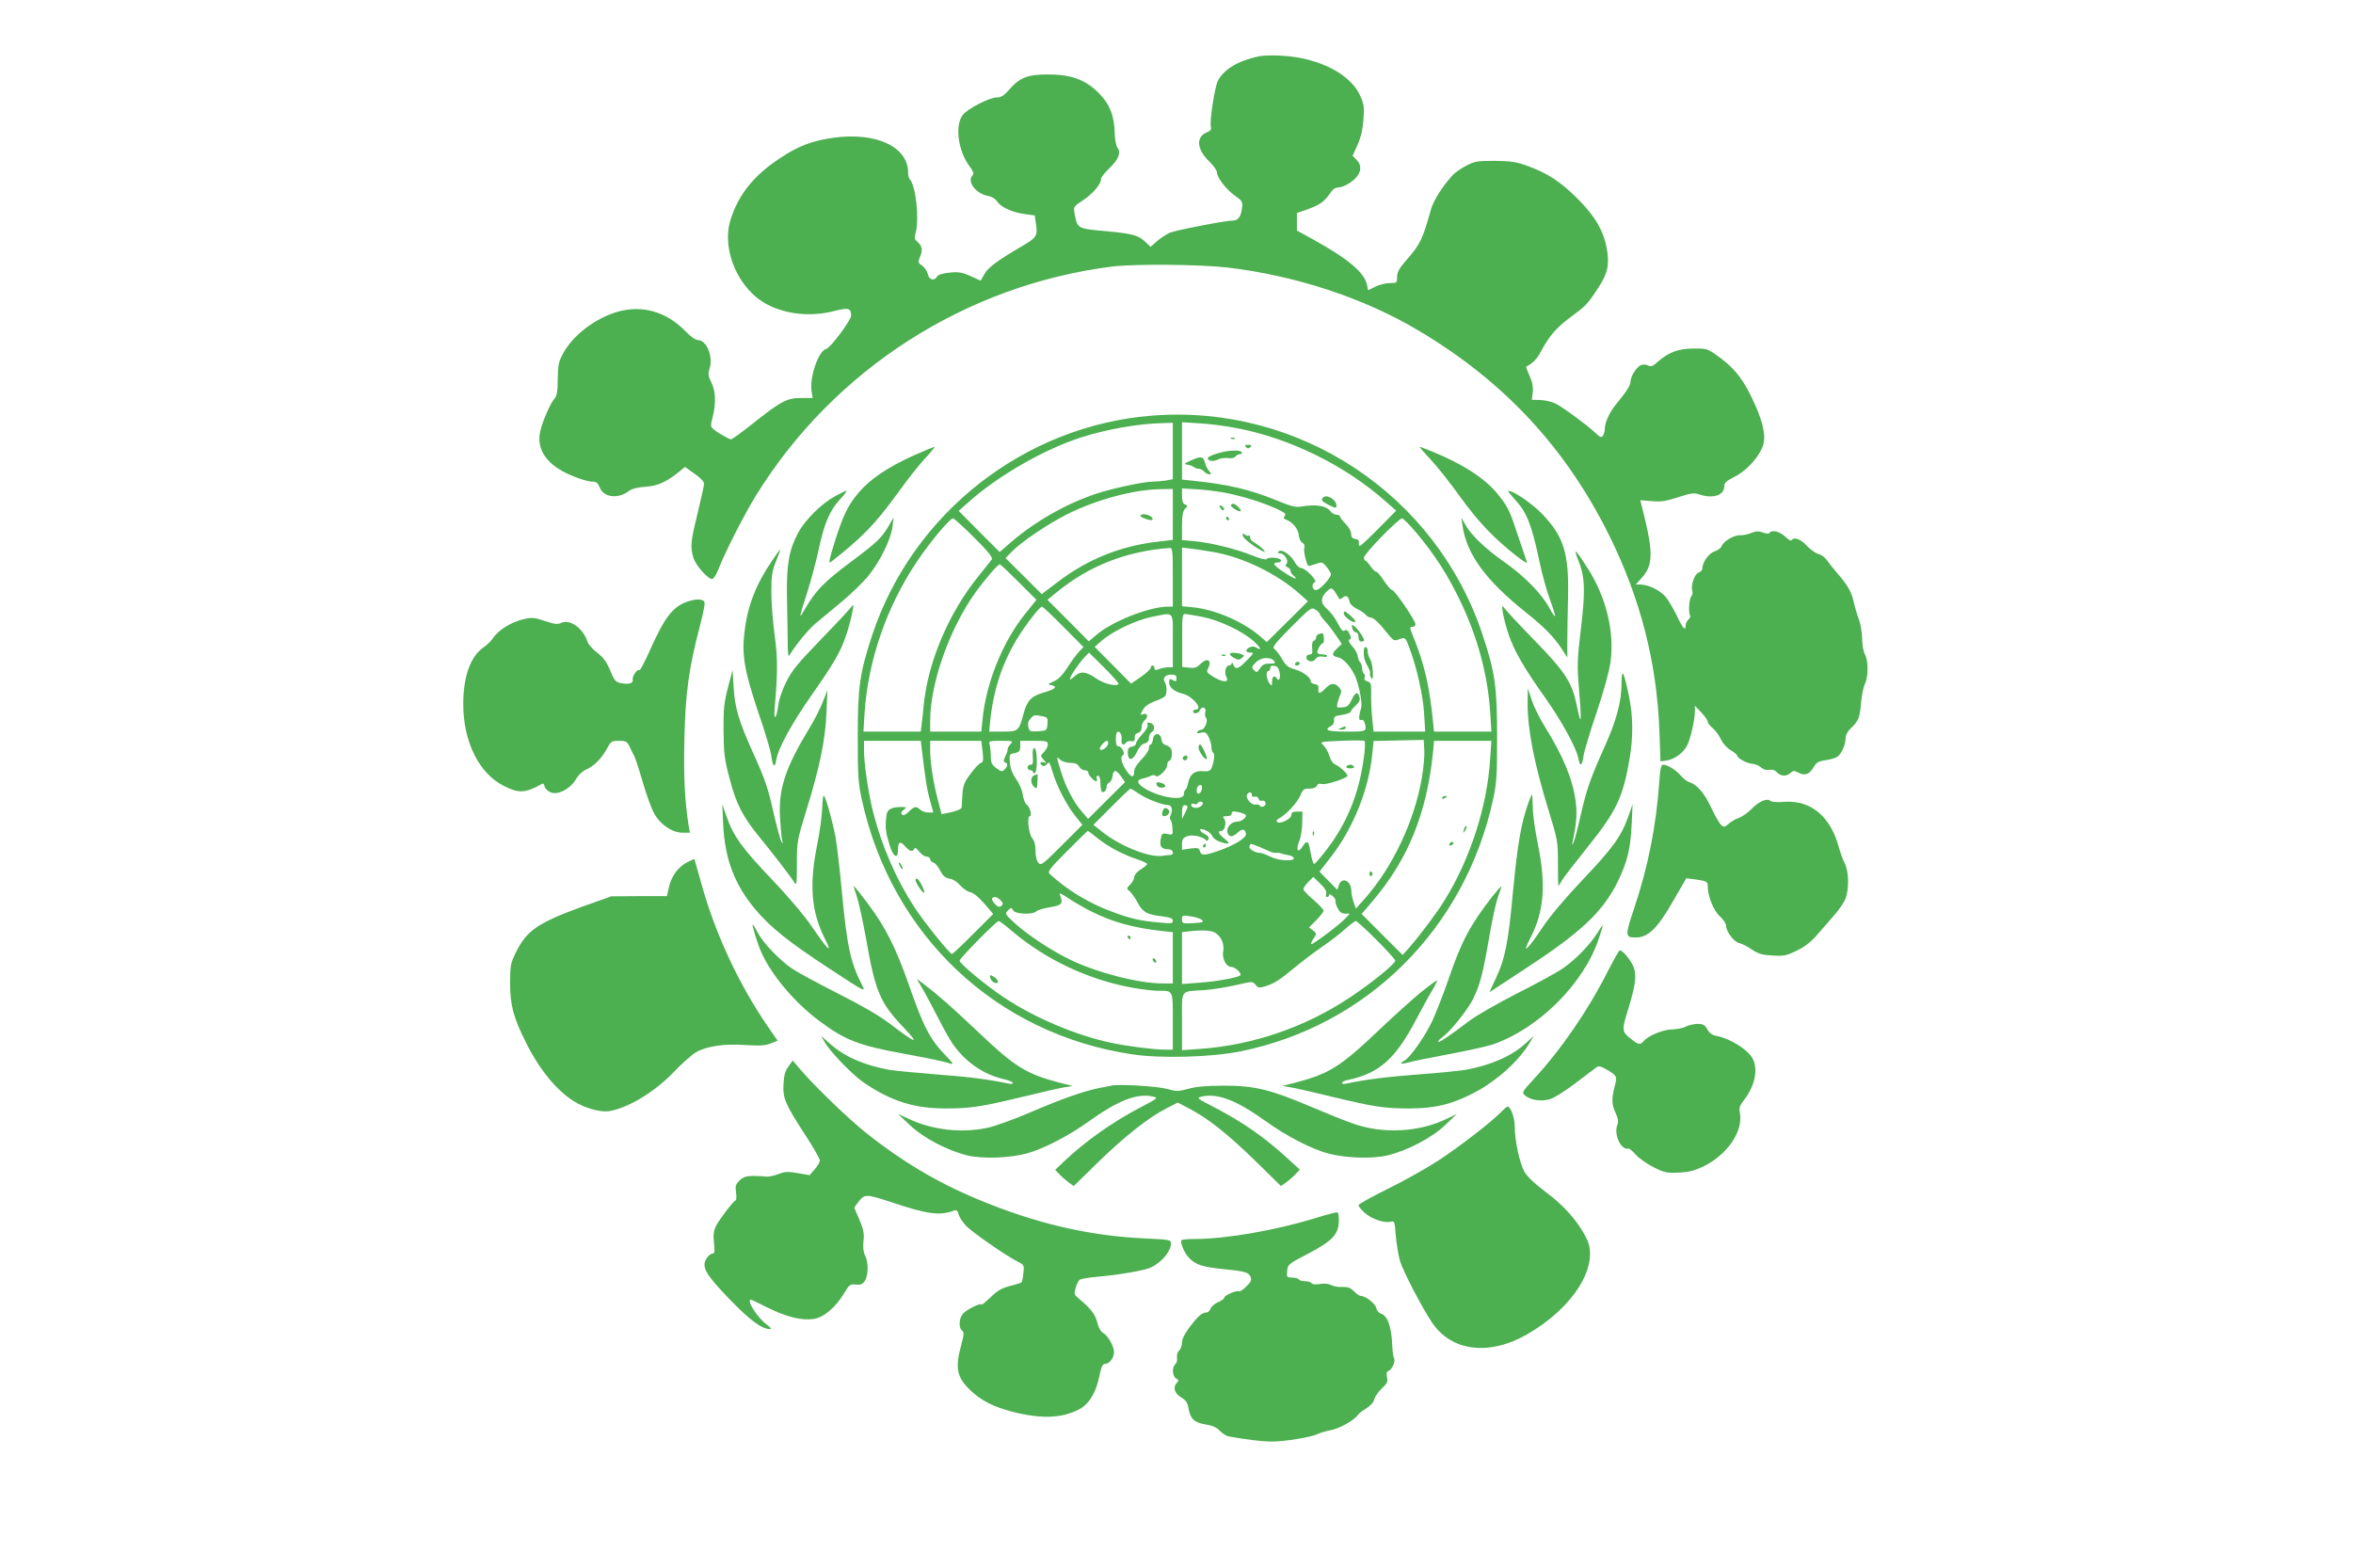<?xml version="1.0" standalone="no"?>
<!DOCTYPE svg PUBLIC "-//W3C//DTD SVG 20010904//EN"
 "http://www.w3.org/TR/2001/REC-SVG-20010904/DTD/svg10.dtd">
<svg version="1.0" xmlns="http://www.w3.org/2000/svg"
 width="1280pt" height="853pt" viewBox="0 0 1280 853"
 preserveAspectRatio="xMidYMid meet">
<g transform="translate(0,853) scale(0.1,-0.1)"
fill="#4caf50" stroke="none">
<path d="M6845 8223 c-113 -25 -187 -70 -220 -133 -17 -33 -46 -221 -38 -250
4 -14 -2 -22 -20 -29 -62 -24 -58 -92 9 -157 24 -23 44 -51 44 -62 0 -28 52
-95 100 -128 38 -27 41 -32 36 -67 -5 -46 -21 -67 -51 -67 -40 0 -307 -52
-341 -66 -18 -8 -49 -28 -69 -45 l-36 -32 -27 26 c-39 37 -68 45 -200 58 -178
16 -170 13 -187 101 -6 33 -4 36 50 71 53 36 95 86 95 116 0 7 20 32 44 55 49
45 66 87 45 112 -7 9 -14 44 -15 77 -2 98 -28 162 -87 221 -73 73 -150 101
-277 101 -111 0 -155 -18 -212 -85 -27 -30 -42 -40 -65 -40 -41 0 -163 -63
-187 -97 -43 -59 -23 -198 40 -280 19 -26 23 -38 15 -46 -33 -33 16 -100 84
-113 20 -3 41 -16 50 -31 21 -31 83 -59 152 -68 l52 -7 6 -43 c11 -68 5 -77
-75 -124 -132 -77 -184 -115 -205 -152 l-20 -36 -55 25 c-45 20 -64 24 -114
19 -39 -4 -62 -11 -68 -21 -15 -27 -45 -19 -51 14 -4 16 -17 36 -31 45 -23 16
-24 18 -10 51 15 36 10 58 -20 83 -11 9 -12 20 -5 44 21 74 1 257 -32 292 -5
5 -9 21 -9 36 0 140 -172 221 -404 190 -117 -16 -195 -45 -298 -115 -140 -93
-223 -198 -265 -335 -49 -163 46 -379 204 -459 105 -54 240 -66 365 -33 73 19
88 14 88 -26 0 -25 -113 -176 -135 -181 -43 -10 -92 -154 -80 -232 l6 -35 -63
0 c-77 0 -109 -17 -264 -140 -59 -47 -112 -85 -117 -85 -11 0 -74 36 -98 57
-14 12 -14 19 -2 65 19 75 16 142 -8 189 -17 34 -18 46 -9 74 21 64 -16 155
-63 155 -13 0 -40 19 -65 45 -107 111 -241 149 -379 107 -121 -37 -240 -130
-291 -227 -23 -42 -27 -63 -28 -137 0 -66 -5 -92 -17 -106 -22 -24 -63 -117
-77 -173 -26 -104 35 -191 172 -247 42 -18 90 -32 107 -32 26 0 33 -6 45 -35
22 -52 101 -60 157 -16 16 12 46 20 89 23 67 4 114 25 186 83 l30 25 52 -37
c30 -20 52 -43 52 -54 0 -10 -16 -82 -35 -160 -38 -157 -41 -182 -23 -243 13
-42 78 -116 102 -116 7 0 24 26 36 58 37 94 143 301 204 399 423 683 1138
1142 1936 1243 122 15 474 12 625 -5 373 -44 745 -166 1043 -344 466 -277 801
-639 1037 -1116 169 -342 258 -688 272 -1064 l6 -163 34 5 c43 7 89 41 110 80
19 37 42 137 43 185 l0 33 35 -37 c19 -20 35 -43 35 -50 0 -7 12 -23 28 -36
15 -13 35 -40 44 -61 10 -21 33 -47 53 -58 19 -12 35 -25 35 -29 0 -14 52 -43
82 -45 15 -1 37 -10 48 -20 12 -11 29 -16 44 -13 17 3 31 -1 42 -13 21 -23 52
-24 74 -4 15 14 20 14 45 1 34 -18 59 -8 83 34 13 22 26 29 59 34 24 3 53 11
64 17 24 12 49 66 49 105 0 16 11 36 28 52 42 39 50 60 56 141 4 40 13 85 21
101 19 37 19 127 0 160 -8 14 -15 52 -15 85 -1 33 -8 78 -16 100 -9 22 -22 66
-29 97 -13 59 -33 94 -94 164 -20 23 -44 53 -54 68 -10 14 -30 29 -45 32 -15
4 -43 24 -63 45 -34 37 -71 50 -83 30 -4 -5 -19 4 -35 20 -29 28 -74 39 -85
20 -4 -5 -19 -5 -36 2 -23 9 -37 8 -62 -2 -18 -8 -46 -13 -63 -13 -33 2 -92
-34 -100 -60 -3 -9 -21 -22 -39 -28 -31 -10 -66 -60 -66 -95 0 -7 -9 -16 -20
-20 -22 -7 -44 -72 -34 -99 3 -9 1 -23 -6 -31 -12 -15 -16 -87 -6 -104 3 -5
-1 -14 -9 -21 -8 -7 -15 -21 -15 -31 0 -35 -15 -19 -49 53 -19 39 -46 84 -60
101 -29 35 -93 66 -135 67 l-28 0 35 39 c57 64 60 132 14 323 l-24 97 61 -5
c49 -5 78 -1 144 21 69 22 89 25 114 16 75 -26 138 -6 138 44 0 19 12 29 57
52 66 33 136 111 155 174 16 56 -6 142 -69 269 -50 101 -101 160 -188 220 -47
33 -55 35 -125 34 -82 -1 -132 -20 -193 -73 -25 -23 -37 -27 -50 -20 -10 6
-27 7 -38 4 -24 -8 -59 -61 -59 -91 0 -20 -23 -56 -84 -130 -31 -38 -56 -94
-56 -126 0 -13 -5 -30 -10 -38 -8 -12 -15 -10 -42 16 -45 42 -175 138 -217
159 -19 9 -55 18 -81 19 l-47 1 5 41 c3 28 -2 56 -17 89 -12 26 -20 49 -19 50
39 21 59 42 82 86 44 82 83 127 160 184 84 62 92 70 150 159 52 79 62 126 47
212 -18 100 -65 179 -160 274 -95 94 -163 138 -273 178 -61 22 -90 26 -178 27
-95 0 -110 -3 -155 -27 -27 -14 -60 -37 -72 -50 -56 -61 -105 -138 -119 -188
-46 -165 -58 -189 -136 -278 -37 -42 -48 -63 -48 -89 0 -32 -1 -33 -40 -33
-23 0 -58 -9 -79 -20 l-39 -19 -5 27 c-14 70 -104 145 -302 254 l-80 44 0 48
0 47 51 18 c68 23 99 44 127 86 15 24 30 35 46 35 13 0 39 9 57 21 65 40 82
91 43 130 l-21 21 26 58 c18 40 29 84 33 138 5 71 3 85 -19 134 -44 94 -162
170 -321 202 -71 15 -186 19 -232 9z"/>
<path d="M6268 6269 c-694 -54 -1301 -529 -1522 -1190 -69 -209 -80 -285 -80
-554 0 -212 2 -252 22 -344 162 -741 733 -1278 1474 -1387 156 -23 429 -15
583 16 692 139 1224 668 1377 1370 20 93 22 133 22 345 0 269 -11 348 -80 555
-253 760 -996 1252 -1796 1189z m112 -193 l0 -153 -37 -7 c-21 -3 -53 -6 -71
-6 -51 0 -227 -38 -312 -67 -163 -55 -323 -146 -455 -258 l-67 -58 -112 112
-111 112 59 52 c159 141 405 282 605 347 138 44 310 75 439 78 l62 2 0 -154z
m353 124 c287 -56 584 -202 804 -397 l58 -51 -95 -96 c-52 -53 -98 -96 -103
-96 -4 0 -7 8 -5 18 2 11 -4 18 -19 20 -17 3 -23 10 -23 28 0 14 -13 37 -30
54 -16 16 -30 34 -30 40 0 5 -9 10 -19 10 -11 0 -26 8 -33 18 -21 30 -78 40
-154 27 -36 -6 -57 -1 -140 33 -147 60 -263 87 -456 107 l-58 6 0 156 0 156
98 -6 c53 -3 146 -15 205 -27z m-353 -468 l0 -139 -93 -11 c-196 -24 -375 -97
-533 -218 l-87 -66 -98 98 -99 98 32 33 c52 54 196 151 298 203 163 82 367
137 513 139 l67 1 0 -138z m325 109 c99 -24 163 -45 238 -78 45 -21 55 -29 46
-39 -9 -11 -7 -15 7 -21 36 -13 66 -50 69 -83 1 -18 10 -37 19 -42 11 -6 15
-16 11 -29 -5 -15 9 -77 21 -97 2 -2 19 2 39 9 35 13 38 13 61 -14 13 -16 24
-34 24 -40 0 -22 -61 -87 -81 -87 -21 0 -27 35 -6 43 17 6 -52 77 -75 77 -9 0
-24 13 -33 29 -20 40 -73 77 -88 62 -8 -8 -7 -11 5 -11 25 0 50 -40 37 -57 -8
-9 -7 -14 5 -19 9 -3 16 -12 16 -19 0 -7 7 -18 15 -25 35 -29 3 -19 -49 16
-59 39 -69 54 -35 54 12 0 19 5 17 13 -5 14 -70 19 -79 5 -3 -5 -40 5 -81 22
-89 35 -215 66 -310 76 l-68 6 0 76 c0 56 4 80 16 94 16 16 16 18 0 24 -11 4
-16 18 -16 47 l0 40 98 -6 c53 -4 133 -15 177 -26z m-1405 -236 c79 -79 102
-108 95 -119 -6 -7 -39 -49 -75 -94 -159 -197 -272 -463 -295 -697 -3 -33 -8
-79 -11 -102 l-5 -43 -156 0 -156 0 6 99 c19 289 120 580 285 826 70 105 179
235 196 235 6 0 58 -47 116 -105z m2408 23 c98 -118 166 -223 233 -362 98
-203 153 -409 166 -618 l6 -98 -156 0 -156 0 -6 58 c-18 181 -46 303 -95 428
-35 87 -34 84 -15 84 8 0 15 6 15 14 0 20 -113 186 -127 186 -6 0 -26 23 -44
50 -18 28 -37 50 -43 50 -6 0 -20 14 -31 30 -11 16 -23 30 -27 30 -5 0 -8 8
-8 17 0 20 188 213 207 213 7 0 43 -37 81 -82z m-1328 -238 l0 -160 -27 0
c-102 -1 -303 -80 -389 -154 l-41 -35 -112 113 -113 113 49 40 c175 144 380
225 616 242 15 1 17 -13 17 -159z m215 138 c164 -27 355 -120 480 -233 l40
-36 -112 -111 -112 -111 -33 29 c-93 81 -242 146 -364 160 l-64 6 0 160 0 159
53 -6 c28 -4 79 -11 112 -17z m-1054 -164 l97 -97 -65 -81 c-120 -151 -209
-373 -228 -568 l-7 -68 -139 0 -139 0 0 59 c0 203 104 498 245 696 54 75 123
155 134 155 3 0 49 -43 102 -96z m1726 -61 c9 -16 18 -30 20 -32 1 -2 10 2 18
9 18 15 31 6 37 -25 2 -11 19 -27 39 -37 19 -9 41 -23 48 -32 8 -9 20 -16 29
-16 15 0 46 -30 99 -97 22 -27 29 -30 50 -22 38 14 39 13 62 -51 40 -109 72
-253 78 -352 l6 -98 -140 0 -141 0 -7 68 c-4 37 -7 97 -6 133 1 60 -1 67 -20
72 -14 4 -20 11 -16 21 3 8 2 18 -3 21 -6 4 -10 16 -10 29 0 12 -5 27 -11 33
-6 6 -12 21 -13 34 -2 14 -15 38 -30 53 -19 22 -23 32 -14 37 9 6 9 13 -2 33
-9 18 -17 23 -25 16 -9 -7 -17 1 -31 27 -23 44 -41 69 -71 96 -29 26 -29 54
-1 84 28 29 34 29 55 -4z m-1482 -183 l109 -110 -26 -27 c-14 -16 -42 -54 -62
-85 -25 -40 -48 -63 -74 -75 -33 -14 -34 -17 -14 -20 38 -7 24 -22 -39 -40
-70 -20 -92 -44 -112 -119 -24 -90 -28 -94 -112 -94 l-74 0 5 53 c17 169 63
311 143 446 48 79 126 181 140 181 3 0 56 -49 116 -110z m1395 69 c0 -4 12
-21 26 -36 15 -15 41 -50 60 -77 l33 -49 -24 -23 c-33 -30 -31 -43 4 -50 27
-6 61 -41 88 -92 22 -42 45 -152 38 -180 -15 -52 -15 -74 0 -69 8 4 15 -3 19
-16 12 -46 11 -47 -99 -47 -103 0 -126 8 -85 30 12 6 19 19 17 33 -2 18 4 22
42 28 25 3 47 11 49 18 2 7 15 23 29 35 18 17 23 29 18 45 -9 31 -23 26 -42
-16 -15 -31 -24 -39 -51 -41 -31 -3 -32 -2 -26 25 4 15 11 36 16 46 7 14 5 24
-8 38 -23 26 -46 24 -74 -6 -29 -31 -42 -32 -38 -2 2 16 -3 23 -19 25 -13 2
-23 9 -23 16 0 21 -42 52 -87 65 -34 9 -48 20 -69 56 -14 25 -33 49 -42 55
-14 7 1 27 92 119 107 107 110 109 133 94 12 -8 23 -19 23 -24z m-800 -144 l0
-145 -24 0 c-14 0 -36 -4 -50 -10 -21 -7 -26 -6 -26 5 0 8 -4 15 -10 15 -5 0
-10 -6 -10 -12 0 -7 -24 -30 -53 -50 l-54 -37 -99 100 -99 100 40 35 c57 50
188 112 270 128 126 25 115 38 115 -129z m157 130 c94 -18 222 -78 284 -134
40 -37 45 -54 10 -32 -16 10 -51 -3 -51 -19 0 -6 10 -10 22 -10 20 0 19 -3
-13 -36 -51 -53 -67 -60 -79 -32 -5 13 -9 17 -9 11 -1 -7 -7 -13 -15 -13 -18
0 -28 -38 -15 -62 17 -31 -15 -32 -65 -3 -39 23 -44 30 -36 45 26 49 -1 66
-41 27 -19 -19 -32 -23 -61 -19 l-37 4 0 144 c-1 119 1 144 13 144 8 0 50 -7
93 -15z m-452 -365 c-11 -17 -80 0 -123 30 -55 38 -84 41 -118 10 -13 -13 -24
-19 -24 -14 0 13 47 83 78 117 l26 27 83 -82 c45 -45 80 -85 78 -88z m845 125
c11 -13 7 -15 -24 -15 -27 0 -39 -6 -52 -26 -15 -23 -19 -24 -32 -10 -14 14
-14 18 8 41 27 29 80 34 100 10z m31 -63 c6 -32 -4 -52 -16 -32 -12 19 -25 10
-25 -17 -1 -27 -1 -27 -15 -9 -17 22 -20 66 -5 66 6 0 10 7 10 16 0 10 7 14
22 12 16 -2 24 -12 29 -36z m-561 -32 c0 -18 -3 -19 -20 -10 -17 9 -20 8 -20
-13 0 -27 28 -50 75 -61 53 -13 112 -86 70 -86 -8 0 -15 -4 -15 -10 0 -16 30
-12 36 5 10 25 37 19 31 -7 -4 -12 -2 -27 4 -34 12 -15 -8 -64 -27 -64 -7 0
-16 -5 -20 -11 -5 -9 1 -10 19 -5 22 5 29 2 42 -23 8 -17 15 -41 15 -55 0 -14
4 -28 10 -31 10 -6 3 -58 -11 -87 -7 -12 -19 -16 -46 -13 -44 4 -70 -17 -80
-65 -3 -17 -10 -33 -14 -36 -5 -3 -9 -14 -9 -25 0 -39 -136 -17 -216 34 -41
27 -43 45 -6 52 15 4 34 10 43 15 10 5 20 5 26 -1 13 -13 63 35 63 61 0 11 4
20 9 20 12 0 20 36 14 60 -3 11 -16 23 -29 26 -15 4 -24 14 -26 32 -4 38 -42
38 -46 0 -2 -16 -8 -28 -13 -28 -5 0 -9 -9 -9 -20 0 -12 -18 -39 -40 -61 -24
-24 -40 -50 -40 -64 0 -39 -16 -37 -44 5 -26 40 -34 75 -17 82 14 5 -7 48 -24
48 -11 0 -15 11 -15 40 0 40 12 52 27 28 4 -7 6 -23 4 -35 -3 -24 13 -31 24
-13 4 6 16 10 28 8 17 -2 22 2 20 18 -2 14 4 24 17 27 13 3 20 14 20 30 0 13
7 30 15 37 23 19 19 43 -5 35 -19 -6 -19 -5 -3 23 11 20 33 35 64 47 27 9 52
22 57 28 11 14 10 57 -1 75 -15 22 1 42 33 42 24 0 30 -4 30 -20z m-731 -206
c30 -6 32 -9 29 -43 -3 -35 -4 -36 -50 -39 -44 -3 -48 -1 -54 23 -4 18 -1 32
11 45 20 22 20 22 64 14z m1751 -219 c-26 -205 -97 -376 -219 -527 -25 -32
-49 -58 -52 -58 -4 0 -9 14 -13 30 -3 17 -9 44 -12 60 -8 37 -17 38 -38 5 -25
-39 -38 -20 -19 27 9 22 17 68 17 102 l1 61 -30 0 c-22 0 -30 -5 -30 -18 0
-22 -63 -53 -78 -38 -6 6 0 14 14 21 39 21 96 84 113 123 13 33 19 37 49 37
22 0 37 6 41 16 4 10 13 13 27 9 20 -7 139 32 139 45 0 12 -43 51 -64 60 -14
5 -27 23 -34 47 -7 22 -21 48 -33 59 -21 19 -20 19 97 24 66 3 122 3 127 -1 4
-3 3 -40 -3 -84z m315 -115 c-40 -235 -158 -486 -311 -659 l-48 -54 -12 34
c-7 19 -13 48 -13 65 -2 54 -52 76 -68 29 l-8 -26 -49 50 -48 49 68 88 c118
155 200 362 219 551 l7 72 136 3 137 3 3 -55 c2 -30 -4 -98 -13 -150z m-2721
158 c20 -168 28 -222 45 -281 l18 -67 -28 0 c-15 0 -34 7 -43 15 -21 21 -33
19 -63 -11 -18 -18 -29 -22 -36 -15 -8 8 -5 15 9 26 18 14 18 14 -11 15 -48 0
-73 -10 -80 -33 -6 -21 -9 -78 -5 -94 1 -5 2 -11 2 -14 -1 -3 7 -32 17 -65 19
-66 46 -82 46 -27 0 44 11 50 38 20 25 -29 42 -34 51 -14 3 8 12 3 26 -15 12
-16 30 -28 41 -28 10 0 19 -6 19 -14 0 -8 8 -16 17 -18 9 -2 26 -21 37 -43 16
-31 28 -41 52 -45 19 -3 42 -18 57 -36 15 -17 39 -34 54 -37 17 -3 47 -27 77
-62 l49 -57 -109 -109 c-60 -60 -112 -109 -115 -109 -12 0 -153 175 -205 255
-100 154 -177 332 -224 516 -25 96 -50 264 -50 337 l0 52 154 0 155 0 5 -42z
m331 -15 c5 -40 4 -58 -5 -61 -15 -5 -43 -36 -76 -83 -19 -28 -27 -53 -29 -96
-2 -32 -3 -61 -4 -66 -1 -9 -34 -22 -78 -30 l-31 -6 -20 77 c-25 94 -42 204
-42 271 l0 51 139 0 139 0 7 -57z m151 38 c-9 -10 -16 -22 -15 -27 2 -5 -4
-22 -12 -38 -11 -23 -11 -30 -1 -34 16 -5 15 -20 -3 -38 -13 -13 -18 -12 -45
7 -25 19 -30 30 -30 63 0 23 -3 51 -6 64 -6 21 -4 22 61 22 66 0 68 -1 51 -19z
m204 -1 c0 -11 -9 -29 -21 -41 -20 -20 -20 -21 -2 -42 17 -19 17 -20 1 -14
-20 7 -25 -8 -6 -19 6 -4 17 1 24 10 11 15 14 10 29 -40 22 -77 74 -179 123
-241 l40 -50 -112 -112 c-105 -105 -113 -111 -128 -94 -9 11 -15 36 -15 65 0
32 -6 54 -17 67 -20 21 -31 121 -14 121 14 0 0 53 -17 63 -8 4 -17 28 -21 52
-3 26 -19 63 -36 86 -20 28 -31 57 -34 89 -4 46 -4 48 26 53 25 6 30 11 30 37
l0 30 75 0 c68 0 75 -2 75 -20z m328 4 c-4 -20 -34 -41 -44 -31 -8 8 24 47 38
47 5 0 8 -7 6 -16z m2078 -86 c-16 -254 -108 -540 -246 -763 -43 -70 -130
-186 -194 -260 l-36 -40 -111 111 -112 112 58 68 c196 230 297 480 331 817 l5
57 156 0 156 0 -7 -102z m-2283 -18 c26 0 39 -6 47 -20 6 -11 20 -20 30 -20
11 0 20 -5 20 -12 0 -14 30 -48 43 -48 5 0 7 7 3 15 -3 8 0 15 7 15 8 0 13
-16 13 -40 1 -23 4 -43 7 -46 10 -10 27 6 27 26 0 10 6 20 14 23 8 3 16 18 18
33 4 39 19 39 46 1 l22 -32 -101 -100 -100 -100 -34 40 c-46 53 -88 135 -114
219 -25 83 -26 83 -3 63 10 -10 35 -17 55 -17z m715 -142 c-4 -27 -28 -36 -28
-10 0 20 8 32 22 32 5 0 8 -10 6 -22z m-339 -28 c40 -27 126 -60 157 -60 18 0
25 -29 13 -52 -6 -12 -7 -23 -2 -27 5 -3 10 -23 11 -45 3 -38 2 -39 -27 -33
-28 6 -31 4 -37 -29 -7 -40 4 -54 44 -54 23 0 32 -29 10 -31 -7 0 -29 -2 -48
-5 -72 -9 -233 56 -328 134 l-44 35 98 98 c54 55 101 99 104 99 3 0 25 -14 49
-30z m611 -5 c0 -9 6 -12 15 -9 9 4 18 -1 21 -11 4 -9 12 -14 19 -11 8 3 16
-2 19 -10 3 -8 -1 -17 -11 -21 -9 -4 -18 -2 -20 4 -2 6 -12 9 -21 6 -22 -5
-56 31 -49 52 8 19 27 20 27 0z m-267 -42 c4 -3 -2 -12 -12 -20 -20 -14 -51
-8 -51 9 0 6 7 8 15 5 8 -4 17 -2 20 3 7 12 19 13 28 3z m-83 -22 c0 -5 -7
-22 -15 -37 l-15 -29 0 38 c0 26 4 37 15 37 8 0 15 -4 15 -9z m315 -43 c12
-12 -21 -38 -47 -38 -30 0 -58 -32 -51 -58 7 -27 27 -28 55 -2 26 24 42 21 46
-6 3 -22 -64 -63 -154 -94 -72 -25 -90 -25 -97 0 -4 17 -11 19 -51 14 l-46 -7
0 32 c0 25 6 34 28 42 28 11 90 -3 103 -23 3 -5 9 -2 12 6 5 11 -1 20 -18 28
-21 9 -35 28 -21 28 20 0 55 -22 60 -37 3 -11 21 -24 39 -31 53 -19 65 -14 30
14 -35 27 -42 44 -19 44 19 0 30 48 15 66 -9 11 -7 14 15 14 16 0 26 5 26 15
0 11 8 13 33 8 17 -3 37 -10 42 -15z m-803 -129 c59 -47 141 -90 216 -114 29
-10 52 -21 52 -25 0 -5 -16 -18 -35 -30 -20 -13 -35 -30 -35 -41 0 -10 -10
-29 -22 -41 -21 -21 -21 -22 -2 -37 10 -9 30 -37 43 -62 27 -51 51 -65 134
-74 44 -6 57 -11 57 -24 0 -15 -9 -16 -78 -9 -101 9 -153 21 -252 58 -124 45
-246 119 -340 206 -13 12 0 29 95 124 60 61 111 110 113 110 1 0 26 -18 54
-41z m874 -44 c22 -9 48 -21 60 -26 11 -6 27 -10 35 -8 8 1 21 -1 29 -4 8 -3
26 -7 39 -9 14 -2 26 -9 29 -15 6 -21 -83 -16 -128 7 -22 11 -46 20 -54 20
-28 0 -65 22 -59 36 6 17 3 17 49 -1z m368 -257 c-3 -10 -1 -18 5 -18 6 0 11
5 11 12 0 6 8 3 20 -7 11 -10 17 -21 15 -25 -3 -4 2 -22 11 -39 11 -23 22 -31
41 -31 l26 0 -24 -26 c-30 -33 -181 -146 -186 -140 -3 2 3 16 13 31 17 26 17
28 -4 44 l-21 16 39 39 c22 22 40 45 40 52 0 6 -25 33 -55 59 -30 25 -55 52
-55 58 0 6 12 24 27 39 l27 28 38 -37 c26 -25 36 -43 32 -55z m-1282 -94 c119
-60 230 -91 391 -109 l57 -6 0 -140 0 -139 -54 0 c-131 0 -357 58 -506 130
-104 51 -227 132 -300 198 -53 49 -54 51 -37 69 17 17 19 17 28 1 12 -22 108
-25 127 -5 7 6 41 17 75 22 65 10 72 20 52 68 -5 12 9 6 46 -19 30 -20 84 -51
121 -70z m-488 57 c14 -15 14 -20 3 -29 -11 -9 -19 -6 -35 11 -22 23 -20 37 3
37 7 0 19 -8 29 -19z m1095 -106 c11 -11 3 -14 -48 -17 -58 -3 -61 -2 -61 21
0 22 2 23 48 16 26 -3 53 -13 61 -20z m-1035 -59 c186 -158 422 -268 661 -310
50 -9 111 -16 137 -16 81 0 78 7 78 -166 l0 -154 -43 0 c-57 0 -194 17 -287
36 -191 39 -425 138 -590 249 -100 67 -240 183 -240 199 0 12 200 216 213 216
4 0 36 -24 71 -54z m1984 -49 c56 -56 102 -107 102 -113 0 -17 -125 -119 -245
-199 -242 -162 -530 -261 -817 -281 l-98 -7 0 156 c0 180 -14 162 124 171 43
3 119 16 169 27 90 21 91 21 107 2 12 -16 21 -18 45 -11 55 17 80 32 160 98
44 37 114 90 155 118 41 28 98 71 125 96 28 25 55 45 60 46 6 0 56 -46 113
-103z m-899 47 c43 -9 74 -60 65 -109 -7 -41 16 -85 45 -85 20 0 58 -36 48
-46 -12 -12 -133 -34 -224 -40 l-93 -7 0 141 0 141 33 4 c57 7 94 7 126 1z"/>
<path d="M6698 6143 c7 -3 16 -2 19 1 4 3 -2 6 -13 5 -11 0 -14 -3 -6 -6z"/>
<path d="M6778 6098 c9 -9 15 -9 24 0 9 9 7 12 -12 12 -19 0 -21 -3 -12 -12z"/>
<path d="M6618 6062 c-27 -8 -48 -19 -48 -24 0 -16 31 -21 55 -8 13 7 37 10
54 8 19 -3 36 1 42 9 6 7 18 13 26 13 8 0 11 5 8 10 -9 15 -83 10 -137 -8z"/>
<path d="M6480 6026 c-40 -18 -42 -21 -20 -24 14 -2 29 -8 35 -13 5 -5 17 -9
26 -9 9 0 22 -7 29 -15 7 -8 19 -15 28 -15 13 0 13 2 -1 18 -8 9 -18 29 -22
44 -9 36 -22 38 -75 14z"/>
<path d="M7197 5823 c-13 -13 -6 -21 33 -41 37 -18 40 -18 40 -2 0 32 -53 64
-73 43z"/>
<path d="M6209 5730 c-10 -7 -6 -11 14 -19 34 -13 47 -14 47 -3 0 15 -46 31
-61 22z"/>
<path d="M6696 5782 c-2 -4 9 -15 25 -24 31 -18 39 -9 13 16 -17 17 -30 20
-38 8z"/>
<path d="M6640 5765 c7 -9 15 -13 17 -11 7 7 -7 26 -19 26 -6 0 -6 -6 2 -15z"/>
<path d="M6670 5710 c0 -5 5 -10 11 -10 5 0 7 5 4 10 -3 6 -8 10 -11 10 -2 0
-4 -4 -4 -10z"/>
<path d="M6760 5617 c0 -9 27 -34 60 -56 33 -22 60 -37 60 -33 0 9 -32 37 -59
52 -12 6 -21 18 -21 27 0 9 -3 13 -7 10 -3 -4 -12 -2 -20 4 -10 9 -13 8 -13
-4z"/>
<path d="M7310 5193 c0 -18 56 -58 63 -45 2 4 -11 20 -29 35 -29 25 -34 26
-34 10z"/>
<path d="M7357 5110 c3 -11 12 -20 19 -20 8 0 14 -10 14 -25 0 -16 6 -25 15
-25 8 0 15 3 15 6 0 19 -49 84 -64 84 -2 0 -2 -9 1 -20z"/>
<path d="M7419 4993 c-2 -34 3 -56 21 -88 10 -18 16 -35 13 -38 -2 -3 0 -14 6
-24 8 -14 10 -7 9 32 -1 28 -8 59 -15 70 -7 11 -13 30 -13 42 0 27 -19 32 -21
6z"/>
<path d="M7178 5082 c-10 -2 -18 -10 -18 -18 0 -8 -6 -17 -13 -20 -8 -3 -11
-17 -9 -39 3 -26 0 -35 -11 -35 -25 0 -28 -28 -5 -36 15 -4 26 -1 34 11 9 12
22 16 39 13 14 -3 25 -1 25 3 0 5 -11 9 -24 9 -14 0 -27 3 -29 8 -5 10 18 53
29 53 5 0 7 12 6 27 -5 31 -2 29 -24 24z"/>
<path d="M7045 4920 c-3 -5 1 -10 9 -10 9 0 16 5 16 10 0 6 -4 10 -9 10 -6 0
-13 -4 -16 -10z"/>
<path d="M7295 4570 c-19 -8 -19 -9 3 -9 12 -1 22 4 22 9 0 6 -1 10 -2 9 -2 0
-12 -4 -23 -9z"/>
<path d="M6690 4972 c0 -5 11 -15 25 -22 20 -11 27 -11 41 1 15 12 14 14 -3
20 -25 10 -63 11 -63 1z"/>
<path d="M6648 4963 c7 -3 16 -2 19 1 4 3 -2 6 -13 5 -11 0 -14 -3 -6 -6z"/>
<path d="M6243 4587 c3 -9 -8 -29 -29 -51 -19 -19 -34 -42 -34 -50 0 -8 -10
-16 -22 -18 -18 -2 -23 -10 -23 -33 0 -46 28 -44 50 5 12 26 27 43 42 46 16 4
23 13 23 30 0 12 7 27 16 32 21 12 14 46 -10 50 -14 3 -17 0 -13 -11z"/>
<path d="M6520 4463 c0 -20 36 -70 44 -62 7 6 -26 78 -36 79 -5 0 -8 -8 -8
-17z"/>
<path d="M6435 4411 c-6 -11 9 -23 19 -14 9 9 7 23 -3 23 -6 0 -12 -4 -16 -9z"/>
<path d="M6292 4262 c2 -10 13 -17 26 -17 30 0 28 18 -4 27 -20 5 -25 3 -22
-10z"/>
<path d="M7325 4360 c-4 -6 5 -10 20 -10 15 0 24 4 20 10 -3 6 -12 10 -20 10
-8 0 -17 -4 -20 -10z"/>
<path d="M7141 3994 c0 -11 3 -14 6 -6 3 7 2 16 -1 19 -3 4 -6 -2 -5 -13z"/>
<path d="M7450 3774 c0 -8 5 -12 10 -9 6 4 8 11 5 16 -9 14 -15 11 -15 -7z"/>
<path d="M4890 3835 c0 -5 5 -17 10 -25 5 -8 10 -10 10 -5 0 6 -5 17 -10 25
-5 8 -10 11 -10 5z"/>
<path d="M4980 3743 c0 -15 41 -75 47 -69 7 7 -28 76 -39 76 -5 0 -8 -3 -8 -7z"/>
<path d="M5618 4415 c3 -36 1 -45 -12 -45 -9 0 -16 -7 -16 -15 0 -8 7 -15 15
-15 8 0 15 -5 15 -11 0 -5 5 -7 10 -4 15 9 13 135 -3 135 -8 0 -11 -14 -9 -45z"/>
<path d="M5628 4313 c-22 -6 -24 -46 -3 -63 16 -13 17 -13 19 40 0 17 1 29 1
29 0 -1 -8 -3 -17 -6z"/>
<path d="M7845 4190 c-3 -6 1 -7 9 -4 18 7 21 14 7 14 -6 0 -13 -4 -16 -10z"/>
<path d="M7966 4025 c-9 -26 -7 -32 5 -12 6 10 9 21 6 23 -2 3 -7 -2 -11 -11z"/>
<path d="M7885 3940 c-3 -5 -2 -10 4 -10 5 0 13 5 16 10 3 6 2 10 -4 10 -5 0
-13 -4 -16 -10z"/>
<path d="M6325 4119 c-8 -25 -1 -34 20 -26 19 8 20 33 1 40 -9 4 -17 -2 -21
-14z"/>
<path d="M6545 3930 c-3 -5 -1 -10 4 -10 6 0 11 5 11 10 0 6 -2 10 -4 10 -3 0
-8 -4 -11 -10z"/>
<path d="M6135 3430 c3 -5 8 -10 11 -10 2 0 4 5 4 10 0 6 -5 10 -11 10 -5 0
-7 -4 -4 -10z"/>
<path d="M6270 3311 c0 -5 5 -13 10 -16 6 -3 10 -2 10 4 0 5 -4 13 -10 16 -5
3 -10 2 -10 -4z"/>
<path d="M5387 3211 c3 -11 12 -22 20 -26 33 -12 27 17 -7 35 -15 8 -17 6 -13
-9z"/>
<path d="M4965 6050 c-138 -63 -234 -128 -295 -201 -59 -71 -82 -118 -130
-269 -28 -91 -34 -117 -21 -108 171 134 242 207 361 371 51 71 119 158 152
193 33 35 56 64 52 64 -5 -1 -58 -23 -119 -50z"/>
<path d="M7781 6032 c35 -37 109 -130 163 -206 99 -136 181 -223 306 -321 42
-33 61 -43 56 -30 -5 11 -25 73 -47 137 -45 137 -54 158 -109 227 -69 87 -191
166 -360 235 -35 14 -65 26 -68 26 -2 0 24 -31 59 -68z"/>
<path d="M4540 5829 c-73 -40 -162 -129 -199 -199 -49 -92 -63 -173 -60 -345
2 -82 3 -192 4 -243 0 -67 3 -89 10 -76 33 55 99 136 141 172 27 22 91 75 142
118 51 42 118 107 147 143 64 80 121 196 130 266 l6 50 -26 -45 c-39 -67 -67
-93 -211 -200 -139 -104 -188 -154 -242 -248 -39 -67 -38 -63 10 88 20 63 48
168 62 233 30 140 59 209 116 271 24 25 39 46 34 46 -5 0 -34 -14 -64 -31z"/>
<path d="M8238 5816 c68 -73 93 -136 137 -343 14 -67 39 -158 56 -203 38 -104
37 -120 -4 -45 -40 75 -137 173 -247 250 -100 70 -179 146 -209 201 l-22 39 7
-45 c22 -155 127 -298 344 -471 103 -82 156 -137 199 -204 l27 -42 0 86 c0 47
2 158 4 246 5 233 -23 325 -137 445 -53 57 -159 130 -188 130 -4 0 11 -20 33
-44z"/>
<path d="M4202 5483 c-90 -132 -135 -247 -152 -390 -16 -125 0 -215 75 -438
36 -104 68 -211 71 -238 8 -60 20 -68 27 -19 10 61 85 198 193 352 118 168
156 234 184 316 27 75 53 197 36 169 -6 -11 -81 -92 -167 -180 -130 -135 -162
-173 -192 -235 -21 -41 -40 -97 -43 -125 -10 -75 -26 -92 -20 -20 17 198 17
274 0 400 -10 72 -18 177 -18 235 0 90 4 114 26 168 14 34 24 62 22 62 -2 0
-21 -26 -42 -57z"/>
<path d="M8585 5484 c37 -92 40 -164 15 -374 -20 -165 -21 -200 -11 -320 16
-201 14 -220 -13 -92 -25 121 -64 180 -232 352 -83 85 -156 164 -163 175 -20
33 -4 -56 25 -145 30 -89 84 -183 199 -345 90 -127 170 -273 181 -330 9 -48
20 -44 28 11 3 25 35 132 71 237 40 119 69 225 76 276 22 161 -22 345 -118
500 -71 112 -88 129 -58 55z"/>
<path d="M3748 5260 c-85 -26 -131 -83 -213 -269 -27 -60 -52 -108 -56 -106
-11 8 -40 -32 -37 -51 4 -21 -20 -29 -65 -20 -28 5 -35 14 -58 69 -19 46 -36
70 -70 96 -24 18 -48 45 -53 60 -24 73 -94 124 -142 103 -20 -10 -37 -8 -90
10 -58 19 -71 20 -118 9 -63 -14 -137 -60 -163 -101 -10 -16 -34 -39 -53 -52
-70 -48 -110 -158 -110 -308 0 -204 85 -377 220 -445 84 -42 115 -41 211 12 4
2 9 -5 12 -16 3 -12 18 -26 34 -32 39 -15 106 20 136 72 14 24 37 45 60 55 42
19 82 61 112 117 18 34 23 37 62 37 38 0 44 -3 58 -32 8 -18 19 -40 24 -48 5
-8 26 -71 46 -140 20 -69 48 -147 63 -174 34 -62 99 -106 155 -106 l40 0 -7
39 c-21 135 -28 267 -23 471 6 252 24 384 83 609 27 106 32 136 22 142 -16 11
-44 10 -80 -1z"/>
<path d="M3960 4790 c-21 -81 -25 -115 -24 -235 1 -121 5 -156 32 -257 36
-139 71 -208 158 -315 73 -89 172 -217 194 -252 14 -21 15 -14 15 100 0 122 1
127 54 299 71 231 101 377 107 525 l5 120 -25 -63 c-13 -34 -46 -100 -74 -145
-129 -213 -167 -326 -159 -481 3 -56 8 -112 12 -126 5 -20 4 -22 -4 -9 -6 10
-24 77 -41 149 -33 147 -46 186 -118 345 -73 163 -95 237 -101 345 l-6 95 -25
-95z"/>
<path d="M8821 4809 c-1 -99 -28 -198 -91 -339 -77 -171 -98 -230 -130 -369
-15 -69 -33 -137 -39 -151 -11 -24 -11 -24 -5 5 21 103 24 152 15 219 -17 121
-68 243 -169 406 -26 41 -57 104 -69 140 l-22 65 -1 -80 c0 -145 35 -325 113
-580 51 -165 52 -173 52 -293 0 -67 1 -122 2 -122 1 0 11 15 22 34 12 19 73
98 135 175 159 198 194 270 231 485 20 118 19 232 -4 341 -29 139 -40 155 -40
64z"/>
<path d="M9026 4273 c-17 -238 -61 -459 -135 -680 -52 -154 -51 -163 7 -163
69 0 120 50 212 213 l63 109 50 -6 c62 -9 67 -11 67 -40 0 -51 32 -131 66
-161 19 -17 34 -41 34 -52 0 -31 43 -87 70 -93 14 -3 45 -18 69 -35 36 -24 57
-30 113 -33 61 -4 76 -1 133 27 45 22 79 49 112 88 27 30 69 79 94 108 26 29
53 70 60 91 18 54 16 143 -5 185 -10 19 -24 58 -32 87 -45 169 -152 260 -296
250 -37 -3 -71 -1 -77 5 -17 17 -64 -3 -101 -42 -20 -21 -51 -43 -70 -50 -19
-6 -44 -21 -57 -33 -20 -18 -25 -19 -39 -7 -10 8 -34 50 -55 95 -37 79 -77
126 -121 140 -12 3 -32 20 -46 36 -26 30 -71 58 -95 58 -11 0 -16 -23 -21 -97z"/>
<path d="M4473 4137 c-1 -40 -13 -129 -27 -199 -45 -221 -33 -366 40 -512 46
-91 20 -68 -68 61 -43 63 -129 165 -222 262 -159 167 -206 232 -244 340 l-23
66 5 -110 c9 -188 62 -328 175 -462 82 -98 181 -177 404 -323 195 -128 197
-129 177 -90 -63 124 -82 209 -110 505 -11 121 -27 257 -35 302 -16 85 -52
213 -63 225 -4 4 -8 -25 -9 -65z"/>
<path d="M8316 4168 c-42 -118 -60 -223 -86 -493 -25 -272 -43 -361 -90 -461
l-38 -82 198 130 c303 198 419 308 501 473 51 106 69 177 75 310 l5 110 -23
-66 c-38 -108 -86 -174 -246 -342 -94 -99 -178 -198 -218 -258 -86 -129 -119
-158 -70 -64 76 147 87 290 42 512 -15 73 -28 164 -28 202 -1 39 -3 71 -4 71
-1 0 -9 -19 -18 -42z"/>
<path d="M3738 3839 c-49 -25 -85 -74 -99 -135 l-11 -49 -152 0 -151 -1 -160
-57 c-236 -86 -300 -129 -357 -245 -31 -62 -33 -73 -33 -172 0 -119 18 -186
88 -325 70 -141 163 -255 256 -314 62 -40 150 -64 198 -55 105 19 246 105 351
215 42 44 95 91 117 104 58 34 152 48 271 40 79 -5 108 -3 137 9 l37 15 -54
78 c-159 232 -287 508 -362 781 -19 69 -35 126 -36 128 -2 1 -20 -6 -40 -17z"/>
<path d="M4661 3653 c11 -32 33 -134 50 -228 50 -288 76 -350 204 -484 92 -97
71 -91 -77 22 -55 42 -154 99 -279 162 -107 54 -219 115 -249 135 -70 47 -161
143 -189 198 -12 23 -23 42 -26 42 -6 0 24 -99 45 -147 54 -124 179 -273 313
-374 141 -106 216 -136 457 -180 151 -28 210 -40 265 -56 13 -4 6 8 -24 38
-89 89 -127 161 -206 389 -71 203 -128 316 -223 443 -40 53 -75 97 -77 97 -2
0 5 -26 16 -57z"/>
<path d="M8118 3653 c-121 -156 -167 -242 -238 -449 -28 -82 -69 -185 -89
-229 -41 -86 -120 -199 -153 -216 -29 -16 -17 -20 23 -9 19 6 117 26 219 45
102 19 210 43 240 53 252 87 499 334 579 581 27 83 27 84 -10 25 -41 -65 -121
-147 -189 -193 -30 -21 -140 -81 -245 -134 -104 -53 -223 -121 -263 -151 -105
-80 -163 -119 -168 -113 -3 3 8 14 24 26 41 29 135 146 165 206 37 74 55 142
87 331 16 95 38 196 49 225 11 29 19 54 17 56 -1 2 -23 -23 -48 -54z"/>
<path d="M8745 3244 c-105 -208 -250 -420 -401 -584 -67 -73 -67 -73 -46 -91
30 -24 85 -32 132 -19 23 6 83 44 141 88 56 42 107 81 115 87 9 7 24 4 46 -9
65 -37 67 -40 51 -98 -17 -68 -16 -95 6 -143 14 -31 16 -47 8 -68 -18 -52 23
-136 61 -125 4 2 22 -13 40 -33 17 -19 60 -50 96 -68 59 -30 71 -33 138 -30
58 3 88 11 139 36 126 63 212 189 194 287 -6 29 -2 41 23 73 58 75 77 165 47
223 -25 49 -122 110 -195 124 -25 4 -40 15 -52 36 -14 25 -23 30 -55 30 -21
-1 -49 -7 -63 -15 -14 -8 -47 -14 -73 -15 -49 0 -131 -34 -156 -64 -19 -22
-28 -20 -72 15 -46 36 -47 47 -14 152 39 128 48 180 35 226 -9 36 -60 101 -79
101 -4 0 -33 -52 -66 -116z"/>
<path d="M5019 3150 c18 -30 55 -100 83 -155 28 -55 63 -118 78 -140 69 -100
167 -169 278 -195 28 -6 52 -16 52 -21 0 -5 -10 -7 -22 -4 -103 22 -223 38
-393 50 -110 9 -225 20 -257 25 -137 25 -242 71 -322 141 l-50 44 20 -34 c29
-52 152 -179 214 -221 149 -101 273 -140 444 -140 138 0 193 9 426 65 102 25
203 48 225 51 l40 6 -74 19 c-179 47 -243 87 -441 276 -146 138 -221 204 -294
259 l-39 29 32 -55z"/>
<path d="M7734 3136 c-43 -35 -149 -130 -234 -211 -209 -199 -271 -237 -455
-285 l-70 -18 40 -6 c22 -3 123 -26 225 -51 233 -56 289 -65 426 -65 138 0
232 22 352 85 124 64 249 177 306 277 l20 33 -46 -42 c-75 -68 -188 -118 -326
-143 -32 -5 -147 -17 -258 -25 -171 -13 -290 -28 -391 -50 -13 -3 -23 -1 -23
4 0 5 15 13 33 16 171 37 258 114 373 333 31 59 69 129 86 156 16 27 27 50 25
52 -2 2 -39 -25 -83 -60z"/>
<path d="M4289 2728 c-18 -24 -25 -50 -27 -98 -4 -76 10 -108 128 -289 38 -59
70 -115 70 -124 0 -9 -13 -31 -28 -48 l-28 -32 -63 11 c-52 9 -70 9 -104 -4
-23 -9 -51 -15 -62 -15 -102 8 -125 5 -151 -20 -22 -21 -25 -30 -20 -66 3 -24
2 -43 -2 -43 -10 0 -85 -98 -107 -139 -13 -27 -16 -48 -11 -93 5 -47 3 -58 -9
-58 -8 0 -22 -11 -31 -25 -30 -46 -7 -86 124 -222 110 -114 176 -163 219 -163
12 0 6 8 -17 25 -50 37 -112 135 -85 135 3 0 44 -20 92 -44 100 -50 185 -71
250 -61 54 8 118 62 165 140 28 47 33 50 63 47 25 -3 36 1 49 19 20 29 21 104
2 139 -9 16 -12 42 -9 77 5 42 1 64 -22 118 l-28 66 19 26 c37 49 42 49 180 4
199 -67 268 -76 345 -46 12 4 18 -1 23 -19 3 -14 20 -41 37 -60 29 -34 218
-165 288 -201 32 -16 33 -19 28 -61 -2 -25 -7 -47 -10 -50 -3 -3 -31 -12 -64
-20 -45 -12 -69 -26 -105 -62 -27 -25 -48 -43 -48 -39 0 12 -73 -22 -97 -45
-26 -24 -31 -79 -9 -97 11 -9 10 -22 -5 -78 -35 -127 -24 -178 54 -250 58 -54
124 -87 225 -113 157 -40 266 -36 362 13 54 28 93 91 111 184 10 47 17 63 29
63 25 0 50 33 50 65 0 32 -34 91 -61 105 -11 6 -24 30 -30 56 -11 44 -35 75
-96 126 -30 24 -31 28 -22 61 5 19 15 39 22 45 6 5 48 12 92 16 126 11 264 35
298 52 61 31 107 88 107 132 0 17 -11 19 -142 25 -307 14 -597 82 -912 214
-219 91 -414 208 -606 361 -96 77 -283 257 -357 345 l-41 48 -23 -33z"/>
<path d="M6045 2624 c-11 -2 -45 -9 -75 -15 -81 -17 -195 -57 -372 -133 -86
-37 -188 -73 -225 -81 -139 -30 -296 -13 -422 45 l-66 30 65 -61 c75 -71 206
-139 315 -165 82 -19 225 -14 320 11 91 25 229 96 340 176 156 112 260 153
346 134 31 -7 29 -9 -67 -59 -153 -80 -305 -188 -421 -299 l-43 -41 23 -24
c12 -13 35 -33 50 -44 l28 -20 133 130 c144 140 274 243 372 293 l61 31 44
-23 c117 -59 221 -141 391 -307 l126 -124 29 20 c15 11 38 31 51 45 l23 24
-61 56 c-124 115 -249 203 -404 283 -97 50 -99 52 -67 59 85 19 189 -21 346
-134 112 -81 250 -152 340 -176 95 -25 238 -30 320 -11 110 26 244 96 317 166
l63 60 -52 -25 c-152 -75 -352 -85 -513 -27 -47 16 -150 58 -230 92 -219 93
-306 114 -470 114 -95 0 -153 -5 -195 -17 -55 -15 -66 -15 -115 -1 -54 15
-266 28 -305 18z"/>
<path d="M8169 2484 c-46 -50 -224 -188 -344 -267 -66 -43 -191 -113 -277
-155 -87 -43 -157 -82 -158 -88 0 -7 16 -26 35 -43 38 -33 105 -56 140 -47 21
5 22 2 28 -77 4 -45 14 -107 23 -137 16 -55 123 -260 175 -336 106 -156 310
-181 516 -63 253 145 396 375 324 521 -45 91 -118 175 -218 250 -66 50 -105
87 -121 115 -26 47 -52 170 -52 244 0 48 -22 109 -39 109 -4 0 -18 -12 -32
-26z"/>
<path d="M7160 1905 c-211 -66 -491 -115 -656 -115 -39 0 -73 -3 -77 -6 -9 -9
14 -67 37 -92 38 -43 73 -54 201 -67 107 -11 126 -16 137 -39 8 -19 5 -28 -22
-54 -17 -18 -36 -30 -40 -27 -12 8 -80 -22 -80 -34 0 -6 -15 -17 -34 -25 -19
-8 -37 -24 -41 -35 -3 -12 -14 -21 -23 -21 -24 -1 -45 -19 -91 -80 -26 -34
-41 -65 -41 -83 0 -16 -7 -36 -16 -44 -9 -9 -14 -26 -11 -40 2 -12 -2 -28 -9
-34 -20 -16 -17 -66 4 -78 14 -8 15 -12 5 -22 -24 -24 -15 -58 21 -80 27 -16
36 -29 41 -59 10 -59 32 -79 93 -89 38 -6 61 -16 78 -35 14 -14 35 -28 47 -30
87 -16 181 -28 232 -28 69 -1 221 24 253 41 12 6 44 16 72 21 48 9 130 56 147
83 4 7 25 23 46 36 22 14 40 33 43 49 4 15 22 41 41 59 29 27 34 37 28 61 -4
22 -2 31 10 35 19 8 38 54 28 70 -4 6 -8 34 -9 62 -4 108 -25 168 -64 180 -10
3 -21 17 -24 31 -6 24 -58 64 -83 64 -7 0 -24 11 -37 25 -20 20 -35 25 -63 24
-21 -2 -48 3 -61 10 -15 8 -38 10 -62 6 -23 -4 -41 -2 -45 4 -3 6 -19 11 -35
11 -16 0 -32 5 -35 10 -3 6 -20 10 -36 10 -29 0 -30 2 -27 36 3 35 6 38 112
93 132 69 167 105 169 176 1 26 -2 49 -8 50 -5 1 -57 -12 -115 -30z"/>
</g>
</svg>
